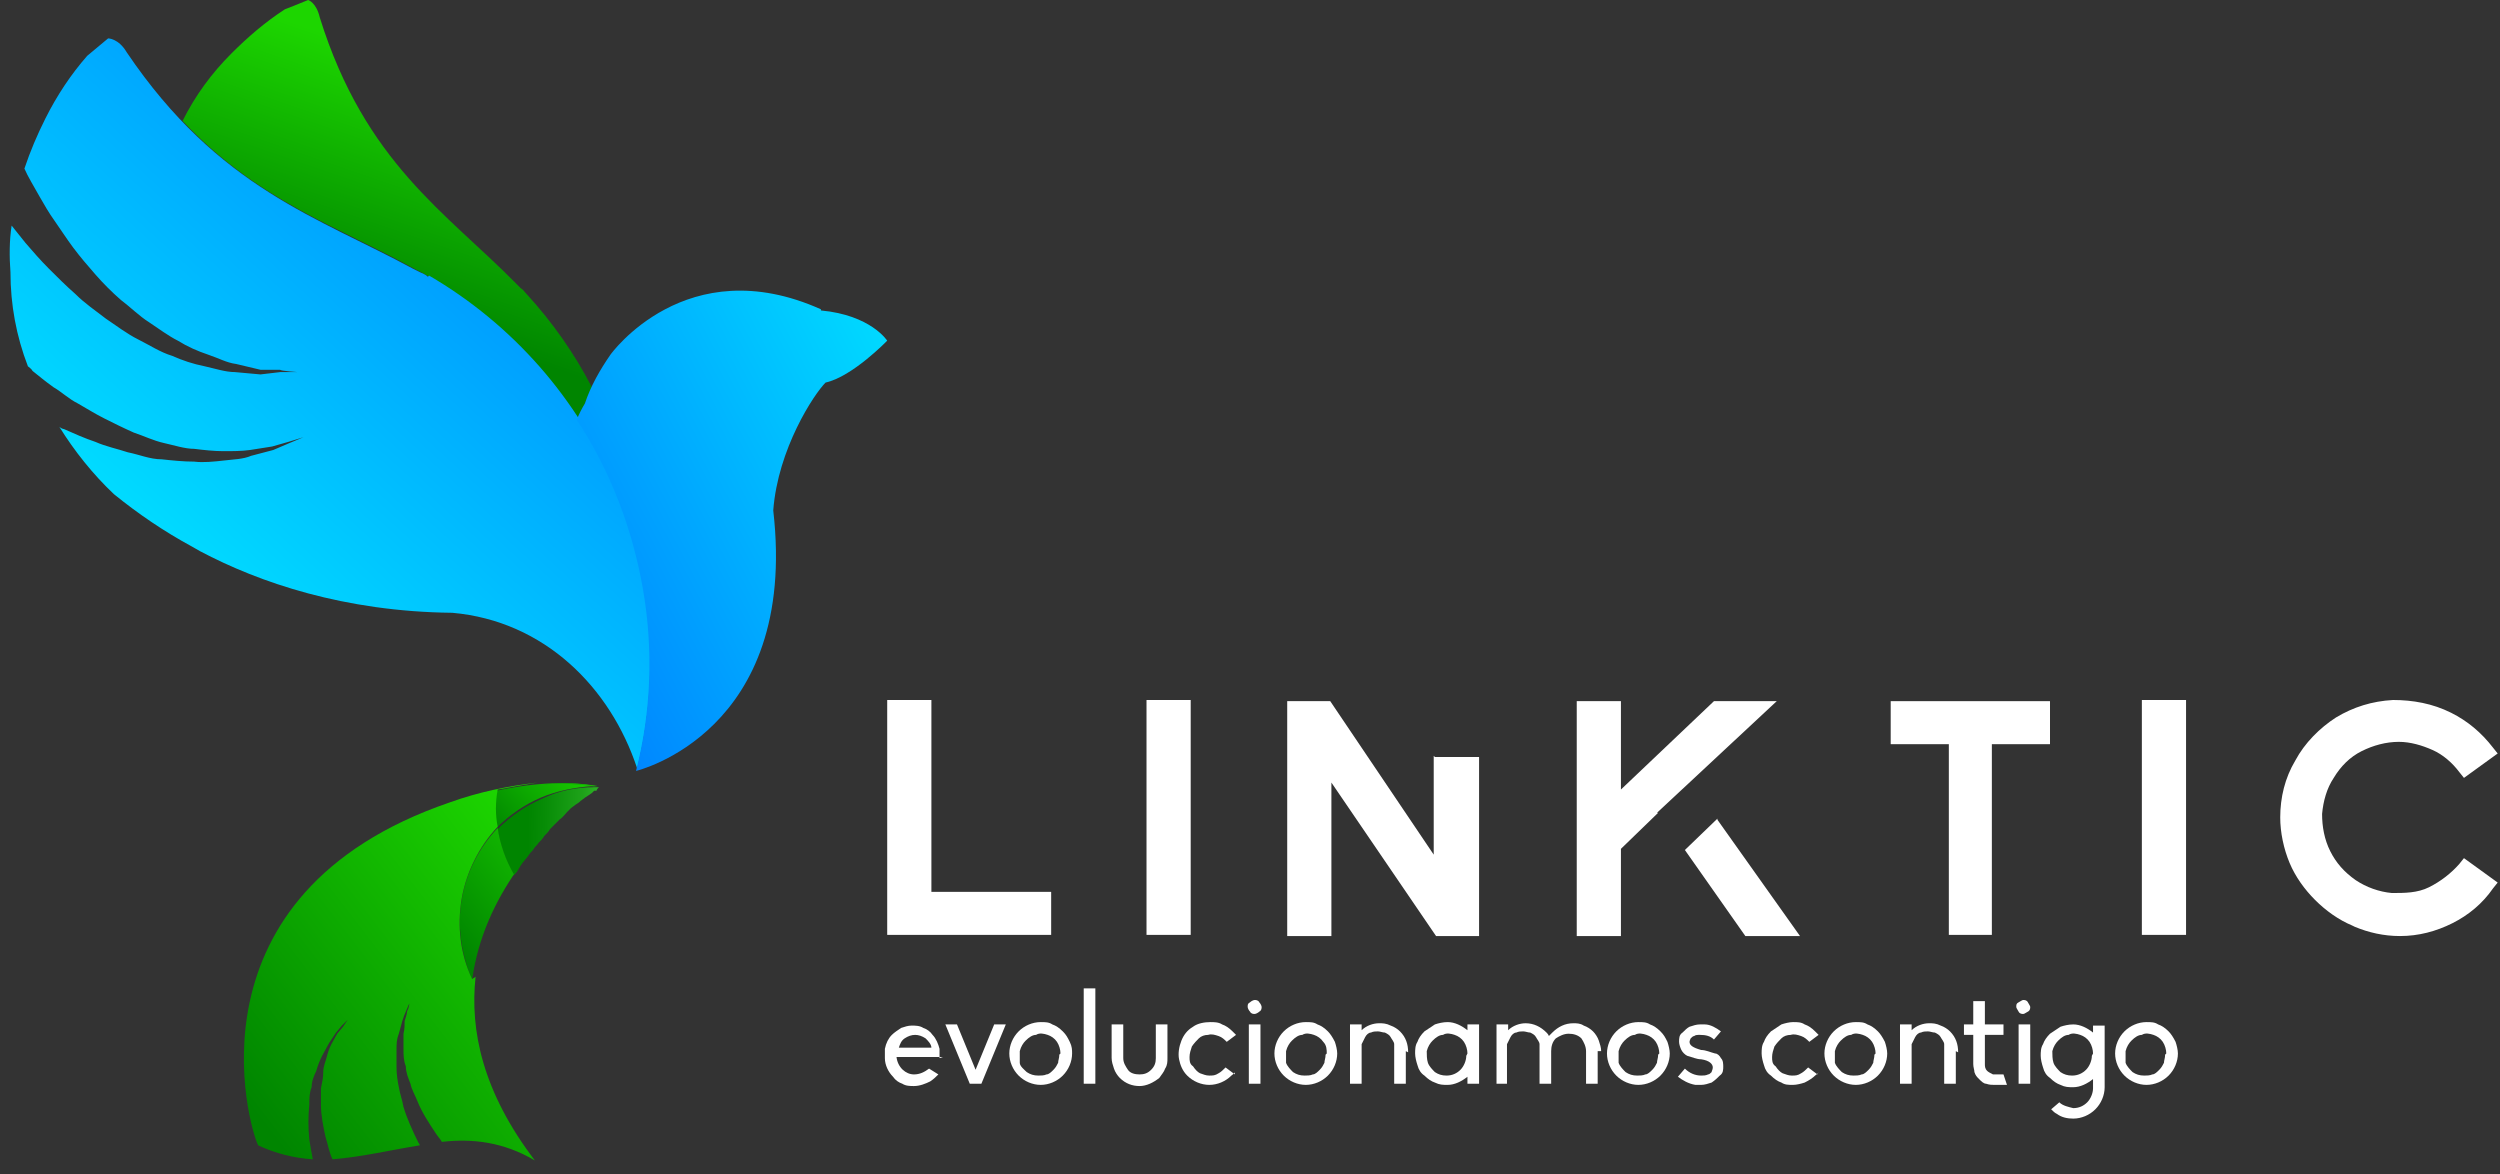 <?xml version="1.0" encoding="UTF-8"?>
<svg xmlns="http://www.w3.org/2000/svg" version="1.1" xmlns:xlink="http://www.w3.org/1999/xlink" viewBox="0 0 215 101">
  <rect x="0" y="0" width="215" height="101" fill="#333333" stroke="none"/>
  <!-- Generator: Adobe Illustrator 29.8.3, SVG Export Plug-In . SVG Version: 2.1.1 Build 3)  -->
  <defs>
    <style>
      .st0 {
        fill: url(#Degradado_sin_nombre_5);
      }

      .st1 {
        fill: #fff;
      }

      .st2 {
        fill: url(#Degradado_sin_nombre_4);
      }

      .st3 {
        fill: url(#Degradado_sin_nombre_7);
      }

      .st3, .st4, .st5 {
        isolation: isolate;
      }

      .st3, .st5 {
        mix-blend-mode: multiply;
      }

      .st6 {
        fill: url(#Degradado_sin_nombre_2);
      }

      .st5 {
        fill: url(#Degradado_sin_nombre_6);
      }

      .st7 {
        fill: url(#Degradado_sin_nombre_9);
      }

      .st8 {
        fill: url(#Degradado_sin_nombre_3);
      }

      .st9 {
        fill: url(#Degradado_sin_nombre);
      }

      .st10 {
        fill: url(#Degradado_sin_nombre_8);
      }
    </style>
    <linearGradient id="Degradado_sin_nombre" data-name="Degradado sin nombre" x1="45.4" y1="30.6" x2="60.8" y2="30.3" gradientTransform="translate(0 102) scale(1 -1)" gradientUnits="userSpaceOnUse">
      <stop offset="0" stop-color="#008500"/>
      <stop offset=".1" stop-color="#088d07"/>
      <stop offset=".3" stop-color="#1ea219"/>
      <stop offset=".5" stop-color="#42c536"/>
      <stop offset=".8" stop-color="#73f65f"/>
      <stop offset=".8" stop-color="#7dff67"/>
    </linearGradient>
    <linearGradient id="Degradado_sin_nombre_2" data-name="Degradado sin nombre 2" x1="32.2" y1="75.6" x2="40.7" y2="100.3" gradientTransform="translate(0 102) scale(1 -1)" gradientUnits="userSpaceOnUse">
      <stop offset="0" stop-color="#008500"/>
      <stop offset=".8" stop-color="#1dd600"/>
    </linearGradient>
    <linearGradient id="Degradado_sin_nombre_3" data-name="Degradado sin nombre 3" x1="52.2" y1="58.5" x2="54.3" y2="60.3" gradientTransform="translate(0 102) scale(1 -1)" gradientUnits="userSpaceOnUse">
      <stop offset="0" stop-color="#008500"/>
      <stop offset=".8" stop-color="#1dd600"/>
    </linearGradient>
    <linearGradient id="Degradado_sin_nombre_4" data-name="Degradado sin nombre 4" x1="15.7" y1="49.5" x2="48.3" y2="85.3" gradientTransform="translate(0 102) scale(1 -1)" gradientUnits="userSpaceOnUse">
      <stop offset="0" stop-color="#00e1ff"/>
      <stop offset=".8" stop-color="#009cff"/>
    </linearGradient>
    <linearGradient id="Degradado_sin_nombre_5" data-name="Degradado sin nombre 5" x1="82.2" y1="69.2" x2="34.1" y2="44" gradientTransform="translate(0 102) scale(1 -1)" gradientUnits="userSpaceOnUse">
      <stop offset="0" stop-color="#00e1ff"/>
      <stop offset=".8" stop-color="#007fff"/>
    </linearGradient>
    <linearGradient id="Degradado_sin_nombre_6" data-name="Degradado sin nombre 6" x1="42.8" y1="30.2" x2="52" y2="38.7" gradientTransform="translate(0 102) scale(1 -1)" gradientUnits="userSpaceOnUse">
      <stop offset="0" stop-color="#008500"/>
      <stop offset=".8" stop-color="#1dd600"/>
    </linearGradient>
    <linearGradient id="Degradado_sin_nombre_7" data-name="Degradado sin nombre 7" x1="38.3" y1="21.6" x2="53.8" y2="33.9" gradientTransform="translate(0 102) scale(1 -1)" gradientUnits="userSpaceOnUse">
      <stop offset="0" stop-color="#008500"/>
      <stop offset=".8" stop-color="#1dd600"/>
    </linearGradient>
    <linearGradient id="Degradado_sin_nombre_8" data-name="Degradado sin nombre 8" x1="47.2" y1="33.2" x2="53.6" y2="38" gradientTransform="translate(0 102) scale(1 -1)" gradientUnits="userSpaceOnUse">
      <stop offset="0" stop-color="#008500"/>
      <stop offset=".8" stop-color="#1dd600"/>
    </linearGradient>
    <linearGradient id="Degradado_sin_nombre_9" data-name="Degradado sin nombre 9" x1="23.5" y1="4.2" x2="57.1" y2="30.1" gradientTransform="translate(0 102) scale(1 -1)" gradientUnits="userSpaceOnUse">
      <stop offset="0" stop-color="#008500"/>
      <stop offset=".8" stop-color="#1dd600"/>
    </linearGradient>
  </defs>
  <g class="st4">
    <g id="Capa_1">
      <path class="st9" d="M51.5,67.7h-.1c-.1,0-.2,0-.3,0-1.5,0-3.1.3-4.5,1-1.4.6-2.7,1.5-3.8,2.6.2,1.4.7,2.7,1.4,4,0-.1.2-.2.3-.4l.3-.5c.2-.3.5-.6.7-.9.1-.2.3-.3.4-.5.1-.2.3-.3.4-.5.2-.2.4-.4.5-.6.2-.2.4-.4.5-.6l.5-.5.3-.3c.3-.2.5-.5.7-.7,0,0,.2-.2.3-.3l.4-.3.3-.2c.2-.2.4-.3.5-.4l.3-.2.3-.2.2-.2h.2c0-.1.2-.3.2-.3h0c0,0,0,0,0,0,0,0,0,0,0,0Z"/>
      <path class="st6" d="M49.6,36.1c.2-.5.5-1,.7-1.4.2-.5.4-.9.6-1.4-1.5-2.9-3.4-5.6-5.6-8h0c-.2-.2-.3-.4-.5-.5-.2-.2-.3-.3-.4-.4-6-6.1-13-10.4-16.9-22.9C27.2.2,26.5,0,26.5,0c-.7.3-2,.8-2,.8-1.7,1.1-3.2,2.4-4.6,3.8-1.7,1.7-3.1,3.6-4.2,5.8,6.5,6.9,13.4,9.1,19.9,12.7.2.1.4.2.6.3.2.1.5.3.7.4h0c5.6,3.3,10.3,8,13.6,13.6-.3-.4-.5-.9-.8-1.3Z"/>
      <path class="st8" d="M54.9,48.7h0c-.9-4-2.4-7.7-4.4-11.2,2.1,3.5,3.5,7.3,4.4,11.2Z"/>
      <path class="st2" d="M36.8,23.8h0c-.2-.2-.5-.3-.7-.4-.2-.1-.4-.2-.6-.3-8.1-4.4-16.7-6.9-24.6-18.6-.7-1.2-1.6-1.2-1.6-1.2-.6.5-1.8,1.5-1.8,1.5-1.4,1.6-2.6,3.4-3.6,5.4-.7,1.4-1.3,2.8-1.8,4.3.3.7.8,1.5,1.3,2.4.4.7.8,1.4,1.3,2.1.5.7,1,1.5,1.6,2.3.6.8,1.2,1.5,1.9,2.3.7.8,1.4,1.5,2.2,2.2.8.6,1.6,1.4,2.4,1.9.9.6,1.7,1.2,2.5,1.6.8.5,1.7.9,2.6,1.2.9.3,1.6.7,2.4.8l2.1.5h1.7c0,.1,1.5.2,1.5.2h-1.5c0,0-1.7.2-1.7.2l-2.2-.2c-.8,0-1.7-.3-2.6-.5-1-.2-1.9-.5-2.8-.9-1-.3-1.9-.9-2.9-1.4s-1.9-1.2-2.8-1.8c-.9-.7-1.8-1.3-2.6-2.1-.8-.7-1.6-1.5-2.3-2.2-.7-.7-1.4-1.5-2-2.2-.4-.5-.8-1-1.2-1.5-.2,1.3-.2,2.7-.1,4,0,2.8.5,5.5,1.5,8.1.1.1.3.2.4.4.5.4,1.1.9,1.8,1.4.7.4,1.3,1,2.1,1.4.7.4,1.5.9,2.3,1.3.8.4,1.6.8,2.5,1.2.9.3,1.7.7,2.6.9.9.2,1.8.5,2.6.5.8.1,1.7.2,2.5.2.8,0,1.6,0,2.3-.1l1.9-.3,1.4-.4,1.3-.4-1.2.5-1.4.6-1.9.5c-.7.3-1.5.3-2.3.4-.9.1-1.8.2-2.6.1-.9,0-1.9-.1-2.8-.2-1,0-1.9-.4-2.9-.6-.9-.3-1.9-.5-2.8-.9-.9-.3-1.8-.7-2.7-1.1-.1,0-.3-.1-.4-.2,1.3,2.1,2.9,4.1,4.7,5.8,2.1,1.7,4.3,3.2,6.7,4.5.2.1.5.3.7.4h0c5.1,2.7,12.4,5.2,21.7,5.3,7.9.7,13.6,6.4,15.9,13.4,2-8.1,1.3-16.5-1.9-24.2-3.2-7.6-8.8-14-16-18.2h0Z"/>
      <path class="st0" d="M70.6,26.6c-11.6-5.2-18.1,3.9-18.1,3.9h0c-.9,1.3-1.7,2.7-2.2,4.2-.3.5-.5.9-.7,1.4,2.9,4.4,4.8,9.4,5.7,14.6.9,5.2.7,10.5-.6,15.6,0,0,14-3.3,11.8-22.4.4-5.3,3.5-10,4.5-11,2.3-.5,5.3-3.6,5.3-3.6,0,0-1.4-2.2-5.7-2.6Z"/>
      <path class="st5" d="M51.1,67.6c.1,0,.2,0,.3,0-.7-.1-3.6-.7-8.7.4-.1,1.1-.1,2.1,0,3.2,1.1-1.1,2.4-2,3.8-2.6,1.4-.6,3-.9,4.5-1Z"/>
      <path class="st3" d="M44.2,75.2c-.7-1.2-1.2-2.6-1.4-4-1.6,1.7-2.7,3.8-3.1,6.2-.4,2.3,0,4.7.9,6.9.5-3.7,2-6.8,3.8-9.4,0,.1-.2.2-.2.3Z"/>
      <path class="st10" d="M51.4,67.7h.1c-.3,0-2.1-.5-5.4-.2,3-.3,4.8,0,5.3.2Z"/>
      <path class="st7" d="M40.6,84.2c-1-2.1-1.3-4.5-.9-6.9.4-2.3,1.5-4.5,3.1-6.2-.2-1-.2-2.1,0-3.2,1.1-.2,2.2-.4,3.4-.6-2.5.3-5,.8-7.5,1.7-23.1,7.9-17.3,27.9-16.5,29.5,1.5.7,3.1,1.1,4.7,1.2-.1-.5-.2-1.1-.3-1.7-.1-1-.1-2,0-3,0-.5,0-1,.2-1.5,0-.5.2-1,.4-1.4.1-.4.3-.9.5-1.3.2-.4.4-.7.6-1.1.2-.3.4-.6.6-.9l.5-.6.5-.5-.4.6-.5.6-.5.9c-.2.4-.3.7-.4,1.1-.1.4-.3.8-.3,1.3,0,.5-.1.9-.2,1.4,0,.5,0,1,0,1.4,0,.9.2,1.9.4,2.8.2.6.3,1.3.6,1.9,2.5-.2,5-.8,7.5-1.2,0,0,0-.1-.1-.2-.5-1-1-2.1-1.3-3.1-.1-.6-.3-1.1-.4-1.7-.1-.5-.2-1.1-.2-1.7,0-.5,0-1,0-1.5,0-.5,0-.9.2-1.4l.3-1.1c.1-.3.2-.6.3-.8.2-.5.3-.7.3-.7,0,0,0,.3-.2.7,0,.2-.1.5-.2.8,0,.3,0,.7-.1,1.1,0,.4,0,.9,0,1.3,0,.5,0,1,.2,1.5,0,.5.2,1,.4,1.5.1.5.4,1,.6,1.5.4,1,1,1.9,1.6,2.8.2.3.4.5.5.7,2.6-.3,5.3,0,8,1.6-4.5-5.9-5.6-11.2-5.1-15.8Z"/>
      <path class="st1" d="M76.3,80.4v-20.2h3.8v16.5h10.3v3.7h-14.1Z"/>
      <path class="st1" d="M98.6,80.4v-20.2h3.8v20.2h-3.8Z"/>
      <path class="st1" d="M184.2,80.4v-20.2h3.8v20.2h-3.8Z"/>
      <path class="st1" d="M202.3,79.6c-1.2-.5-2.3-1.3-3.2-2.2-.9-.9-1.7-2-2.2-3.2-.5-1.2-.8-2.6-.8-3.9,0-1.7.4-3.4,1.3-4.9.8-1.5,2.1-2.8,3.5-3.7,1.5-.9,3.1-1.4,4.9-1.5,1.7,0,3.4.3,5,1.1,1.4.7,2.6,1.7,3.6,3l.4.5-2.9,2.1-.4-.5c-.6-.8-1.4-1.5-2.3-1.9s-1.9-.7-2.9-.7c-1.1,0-2.2.3-3.2.8-1,.5-1.8,1.3-2.4,2.3-.6.9-.9,2-1,3.1,0,1.1.2,2.2.7,3.2.5,1,1.2,1.8,2.2,2.5.9.6,2,1,3.1,1.1,1.1,0,2.2,0,3.2-.5,1-.5,1.9-1.2,2.6-2l.4-.5,2.9,2.1-.4.5c-.9,1.3-2.1,2.3-3.5,3-1.4.7-2.9,1.1-4.5,1.1-1.4,0-2.7-.3-3.9-.8Z"/>
      <path class="st1" d="M123.3,65v8.5l-8.9-13.2h-3.7v20.2h3.8v-13.2l9,13.2h3.7v-15.4h-3.8Z"/>
      <path class="st1" d="M142.5,69.9l10.3-9.6h-5.4l-8,7.6v-7.6h-3.8v20.2h3.8v-7.5l3.2-3.1h0Z"/>
      <path class="st1" d="M147.7,70.4l-2.8,2.7,5.2,7.4h4.7l-7.1-10Z"/>
      <path class="st1" d="M167.6,80.4v-16.4h-5v-3.7h13.7v3.7h-5v16.4h-3.8Z"/>
      <path class="st1" d="M81.1,90.9h-4c.1.9.8,1.5,1.5,1.5.5,0,.9-.2,1.3-.5l.8.5c-.2.2-.4.4-.7.6-.4.2-.9.4-1.4.4-.3,0-.7,0-1-.2-.3-.1-.6-.3-.8-.6-.4-.4-.7-1-.7-1.6,0,0,0-.2,0-.2,0-.2,0-.4,0-.6.1-.5.3-.9.6-1.2.2-.2.5-.4.8-.6.3-.1.6-.2.9-.2.3,0,.7,0,1,.2.3.1.6.3.8.6.3.3.5.8.6,1.2,0,.3,0,.5,0,.8ZM80.1,90.1h0c0-.3-.3-.6-.5-.8-.3-.2-.6-.3-.9-.3-.3,0-.6.1-.9.3-.3.2-.4.5-.5.8h0s2.8,0,2.8,0Z"/>
      <path class="st1" d="M86.5,88.1l-2.1,5.1h-1l-2.1-5.1h1l1.6,3.9,1.6-3.9h1.1Z"/>
      <path class="st1" d="M92.2,90.6c0,.7-.3,1.4-.8,1.9-.5.5-1.2.8-1.9.8-.7,0-1.4-.3-1.9-.8-.5-.5-.8-1.2-.8-1.9s.3-1.4.8-1.9c.5-.5,1.2-.8,1.9-.8.4,0,.7,0,1,.2.3.1.6.3.9.6s.4.5.6.9.2.7.2,1ZM91.2,90.6c0-.3-.1-.7-.3-1-.2-.3-.5-.5-.8-.6-.3-.1-.7-.2-1,0-.3,0-.6.2-.9.5-.2.2-.4.5-.5.9,0,.3,0,.7,0,1s.4.6.6.8c.3.2.6.3,1,.3.2,0,.5,0,.7-.1.2,0,.4-.2.6-.4.2-.2.3-.4.4-.6,0-.2.1-.4.1-.7Z"/>
      <path class="st1" d="M93.2,93.2v-8.2h1v8.2h-1Z"/>
      <path class="st1" d="M95.6,91v-2.9h1v2.9c0,.4.2.7.4,1s.6.4,1,.4.7-.1,1-.4.4-.6.4-1v-2.9h1v2.9c0,.3,0,.6-.2.9-.1.3-.3.5-.5.8-.5.4-1.1.7-1.7.7s-1.2-.2-1.7-.7c-.2-.2-.4-.5-.5-.8-.1-.3-.2-.6-.2-.9Z"/>
      <path class="st1" d="M106.2,92.2c0,.1-.2.2-.3.3-.5.5-1.2.8-1.9.8s-1.4-.3-1.9-.8c-.4-.4-.6-.9-.7-1.4-.1-.5,0-1.1.2-1.6.2-.5.5-.9,1-1.2.4-.3,1-.4,1.5-.4.3,0,.7,0,1,.2.3.1.6.3.9.6,0,0,.2.2.3.3l-.8.6c-.2-.2-.4-.4-.7-.5-.3-.1-.6-.2-.9-.1-.3,0-.6.1-.8.3-.2.2-.4.4-.6.7-.1.3-.2.6-.2.9,0,.3,0,.6.3.8.2.3.4.5.6.6.3.1.5.2.8.2.3,0,.5,0,.8-.2.2-.1.4-.3.6-.5l.8.6Z"/>
      <path class="st1" d="M107.3,86.6c0-.2,0-.3.2-.4.1-.1.3-.2.4-.2s.3,0,.4.2c.1.1.2.3.2.4s0,.3-.2.4c-.1.1-.3.2-.4.2s-.3,0-.4-.2c-.1-.1-.2-.3-.2-.4ZM107.4,88.1h1v5.1h-1v-5.1Z"/>
      <path class="st1" d="M115,90.6c0,.7-.3,1.4-.8,1.9-.5.5-1.2.8-1.9.8-.7,0-1.4-.3-1.9-.8-.5-.5-.8-1.2-.8-1.9s.3-1.4.8-1.9c.5-.5,1.2-.8,1.9-.8.4,0,.7,0,1,.2.3.1.6.3.9.6.2.2.4.5.6.9.1.3.2.7.2,1ZM114.1,90.6c0-.3,0-.7-.3-1-.2-.3-.5-.5-.8-.6-.3-.1-.7-.2-1,0-.3,0-.6.2-.9.5-.2.2-.4.5-.5.9,0,.3,0,.7,0,1,.1.3.4.6.6.8.3.2.6.3,1,.3.2,0,.5,0,.7-.1.2,0,.4-.2.6-.4.2-.2.3-.4.4-.6,0-.2.1-.4.1-.7Z"/>
      <path class="st1" d="M120.9,90.4v2.8h-1v-2.8c0-.2,0-.4,0-.6,0-.2-.2-.4-.3-.6-.1-.2-.3-.3-.5-.4-.2,0-.4-.1-.6-.1s-.4,0-.6.1c-.2,0-.4.2-.5.4-.1.2-.2.4-.3.6,0,.2,0,.4,0,.6v2.8h-1v-5.1h1v.5c.4-.4,1-.6,1.5-.6.3,0,.6,0,1,.2.3.1.6.3.8.5.5.5.7,1.1.7,1.8Z"/>
      <path class="st1" d="M126.2,88.1h1v5.1h-1v-.6c-.5.4-1.1.7-1.7.7-.4,0-.7,0-1.1-.2-.3-.1-.6-.3-.9-.6-.3-.2-.5-.5-.6-.9-.1-.3-.2-.7-.2-1s0-.7.2-1c.1-.3.3-.6.6-.9.3-.2.6-.4.9-.6.3-.1.7-.2,1.1-.2.6,0,1.2.3,1.7.7v-.6ZM126.2,90.6c0-.3-.1-.7-.3-1-.2-.3-.5-.5-.8-.6-.3-.1-.7-.2-1,0-.3,0-.6.2-.9.5-.2.2-.4.5-.5.9,0,.3,0,.7.1,1,.1.3.4.6.6.8.3.2.6.3,1,.3.5,0,.9-.2,1.2-.5.3-.3.5-.8.5-1.2Z"/>
      <path class="st1" d="M137.4,90.4v2.8h-1v-2.8c0-.4-.2-.8-.4-1.1-.3-.3-.7-.4-1.1-.4s-.8.2-1.1.4c-.3.3-.4.7-.4,1.1v2.8h-1v-2.8c0-.2,0-.4,0-.6,0-.2-.2-.4-.3-.6-.1-.2-.3-.3-.5-.4-.2,0-.4-.1-.6-.1s-.4,0-.6.1c-.2,0-.4.2-.5.4-.1.2-.2.4-.3.6,0,.2,0,.4,0,.6v2.8h-.9v-5.1h1v.5c.4-.4,1-.6,1.5-.6.7,0,1.3.3,1.8.8,0,0,.2.2.2.3,0,0,.2-.2.3-.3.5-.5,1.1-.8,1.8-.8.3,0,.6,0,.9.2.3.1.6.3.8.5.2.2.4.5.5.8.1.3.2.6.2.9h0Z"/>
      <path class="st1" d="M143.6,90.6c0,.7-.3,1.4-.8,1.9-.5.5-1.2.8-1.9.8-.7,0-1.4-.3-1.9-.8-.5-.5-.8-1.2-.8-1.9s.3-1.4.8-1.9c.5-.5,1.2-.8,1.9-.8.4,0,.7,0,1,.2.3.1.6.3.9.6s.4.5.6.9c.1.3.2.7.2,1ZM142.7,90.6c0-.3-.1-.7-.3-1-.2-.3-.5-.5-.8-.6-.3-.1-.7-.2-1,0-.3,0-.6.2-.9.5-.2.2-.4.5-.5.9,0,.3,0,.7,0,1,.1.3.4.6.6.8.3.2.6.3,1,.3.2,0,.5,0,.7-.1.2,0,.4-.2.6-.4.2-.2.3-.4.4-.6,0-.2.1-.4.1-.7Z"/>
      <path class="st1" d="M148.2,91.7c0,.3,0,.6-.3.8-.2.2-.4.4-.7.6-.3.1-.6.2-.9.2-.2,0-.4,0-.5,0-.6-.1-1.1-.4-1.5-.7l.6-.7c.4.4.9.6,1.4.6.2,0,.4,0,.6-.1.1,0,.2-.1.3-.2,0-.1.1-.2.1-.4,0-.3-.3-.6-1-.7-.4,0-.8-.2-1.2-.3-.2-.1-.4-.3-.5-.5-.1-.2-.2-.5-.2-.7,0-.3,0-.6.3-.8.2-.2.4-.4.6-.5.3-.1.6-.2.9-.2.1,0,.3,0,.4,0,.5,0,1,.3,1.4.6l-.6.7c-.3-.3-.7-.4-1.2-.4-.2,0-.4,0-.5.1-.1,0-.2.1-.3.2,0,0-.1.2-.1.3,0,.3.3.5,1,.7.4,0,.8.2,1.2.3.2,0,.4.2.5.4.2.2.2.5.2.8Z"/>
      <path class="st1" d="M156.4,92.2c0,.1-.2.2-.3.3-.2.2-.5.4-.9.6-.3.1-.7.2-1,.2-.4,0-.7,0-1-.2-.3-.1-.6-.3-.9-.6-.3-.2-.5-.5-.6-.9-.1-.3-.2-.7-.2-1s0-.7.2-1c.1-.3.3-.6.6-.9.3-.2.6-.4.9-.6.3-.1.7-.2,1-.2.4,0,.7,0,1,.2.3.1.6.3.9.6,0,0,.2.2.3.3l-.8.6c-.2-.2-.4-.4-.7-.5-.3-.1-.6-.2-.9-.1-.3,0-.6.1-.8.3-.2.2-.4.4-.6.7-.1.3-.2.6-.2.9,0,.3,0,.6.3.8.2.3.4.5.6.6.3.1.5.2.8.2.3,0,.5,0,.8-.2.2-.1.4-.3.6-.5l.8.6Z"/>
      <path class="st1" d="M162.3,90.6c0,.7-.3,1.4-.8,1.9-.5.5-1.2.8-1.9.8-.7,0-1.4-.3-1.9-.8-.5-.5-.8-1.2-.8-1.9s.3-1.4.8-1.9c.5-.5,1.2-.8,1.9-.8.4,0,.7,0,1,.2.3.1.6.3.9.6.2.2.4.5.6.9.1.3.2.7.2,1ZM161.3,90.6c0-.3-.1-.7-.3-1-.2-.3-.5-.5-.8-.6-.3-.1-.7-.2-1,0-.3,0-.6.2-.9.5-.2.2-.4.5-.5.9,0,.3,0,.7,0,1,.1.3.4.6.6.8.3.2.6.3,1,.3.2,0,.5,0,.7-.1.2,0,.4-.2.6-.4.2-.2.3-.4.4-.6,0-.2.1-.4.1-.7Z"/>
      <path class="st1" d="M168.2,90.4v2.8h-1v-2.8c0-.2,0-.4,0-.6,0-.2-.2-.4-.3-.6-.1-.2-.3-.3-.5-.4-.2,0-.4-.1-.6-.1s-.4,0-.6.1c-.2,0-.4.2-.5.4-.1.2-.2.4-.3.6,0,.2,0,.4,0,.6v2.8h-1v-5.1h1v.5c.4-.4,1-.6,1.5-.6.3,0,.6,0,1,.2.3.1.6.3.8.5.5.5.7,1.1.7,1.8Z"/>
      <path class="st1" d="M169.7,91.5v-2.5h-.8v-.9h.8v-2h1v2h1.6v.9h-1.6v2.5c0,.2,0,.4.2.6.1.1.3.2.5.3h.9l.3.9h-1.1c-.2,0-.4,0-.7-.1-.2,0-.4-.2-.6-.4-.2-.2-.3-.3-.4-.6,0-.2-.1-.4-.1-.7Z"/>
      <path class="st1" d="M173.4,86.6c0-.2,0-.3.2-.4s.3-.2.4-.2.3,0,.4.2.2.3.2.4,0,.3-.2.4-.3.2-.4.2-.3,0-.4-.2-.2-.3-.2-.4ZM173.6,88.1h1v5.1h-1v-5.1Z"/>
      <path class="st1" d="M181,88.1v5.4c0,.7-.3,1.4-.8,1.9-.5.5-1.2.8-1.9.8-.5,0-1-.1-1.4-.4-.2-.1-.3-.2-.5-.4l.7-.6c.3.3.8.4,1.2.5.5,0,.9-.2,1.2-.5.3-.3.5-.8.5-1.2v-.8c-.5.4-1.1.7-1.7.7-.4,0-.7,0-1.1-.2-.3-.1-.6-.3-.9-.6-.3-.2-.5-.5-.6-.9-.1-.3-.2-.7-.2-1s0-.7.2-1c.1-.3.3-.6.6-.9.3-.2.6-.4.9-.6.3-.1.7-.2,1.1-.2.6,0,1.2.3,1.7.7v-.6h1ZM180,90.6c0-.3-.1-.7-.3-1-.2-.3-.5-.5-.8-.6-.3-.1-.7-.2-1,0-.3,0-.6.2-.9.5-.2.2-.4.5-.5.9,0,.3,0,.7.1,1,.1.3.4.6.6.8.3.2.6.3,1,.3.5,0,.9-.2,1.2-.5.3-.3.5-.8.5-1.2Z"/>
      <path class="st1" d="M187.3,90.6c0,.7-.3,1.4-.8,1.9-.5.5-1.2.8-1.9.8-.7,0-1.4-.3-1.9-.8-.5-.5-.8-1.2-.8-1.9s.3-1.4.8-1.9c.5-.5,1.2-.8,1.9-.8.4,0,.7,0,1,.2.3.1.6.3.9.6.2.2.4.5.6.9.1.3.2.7.2,1ZM186.3,90.6c0-.3-.1-.7-.3-1-.2-.3-.5-.5-.8-.6-.3-.1-.7-.2-1,0-.3,0-.6.2-.9.5-.2.2-.4.5-.5.9,0,.3,0,.7,0,1,.1.3.4.6.6.8.3.2.6.3,1,.3.2,0,.5,0,.7-.1.2,0,.4-.2.6-.4.2-.2.3-.4.4-.6,0-.2.1-.4.1-.7Z"/>
    </g>
  </g>
</svg>
